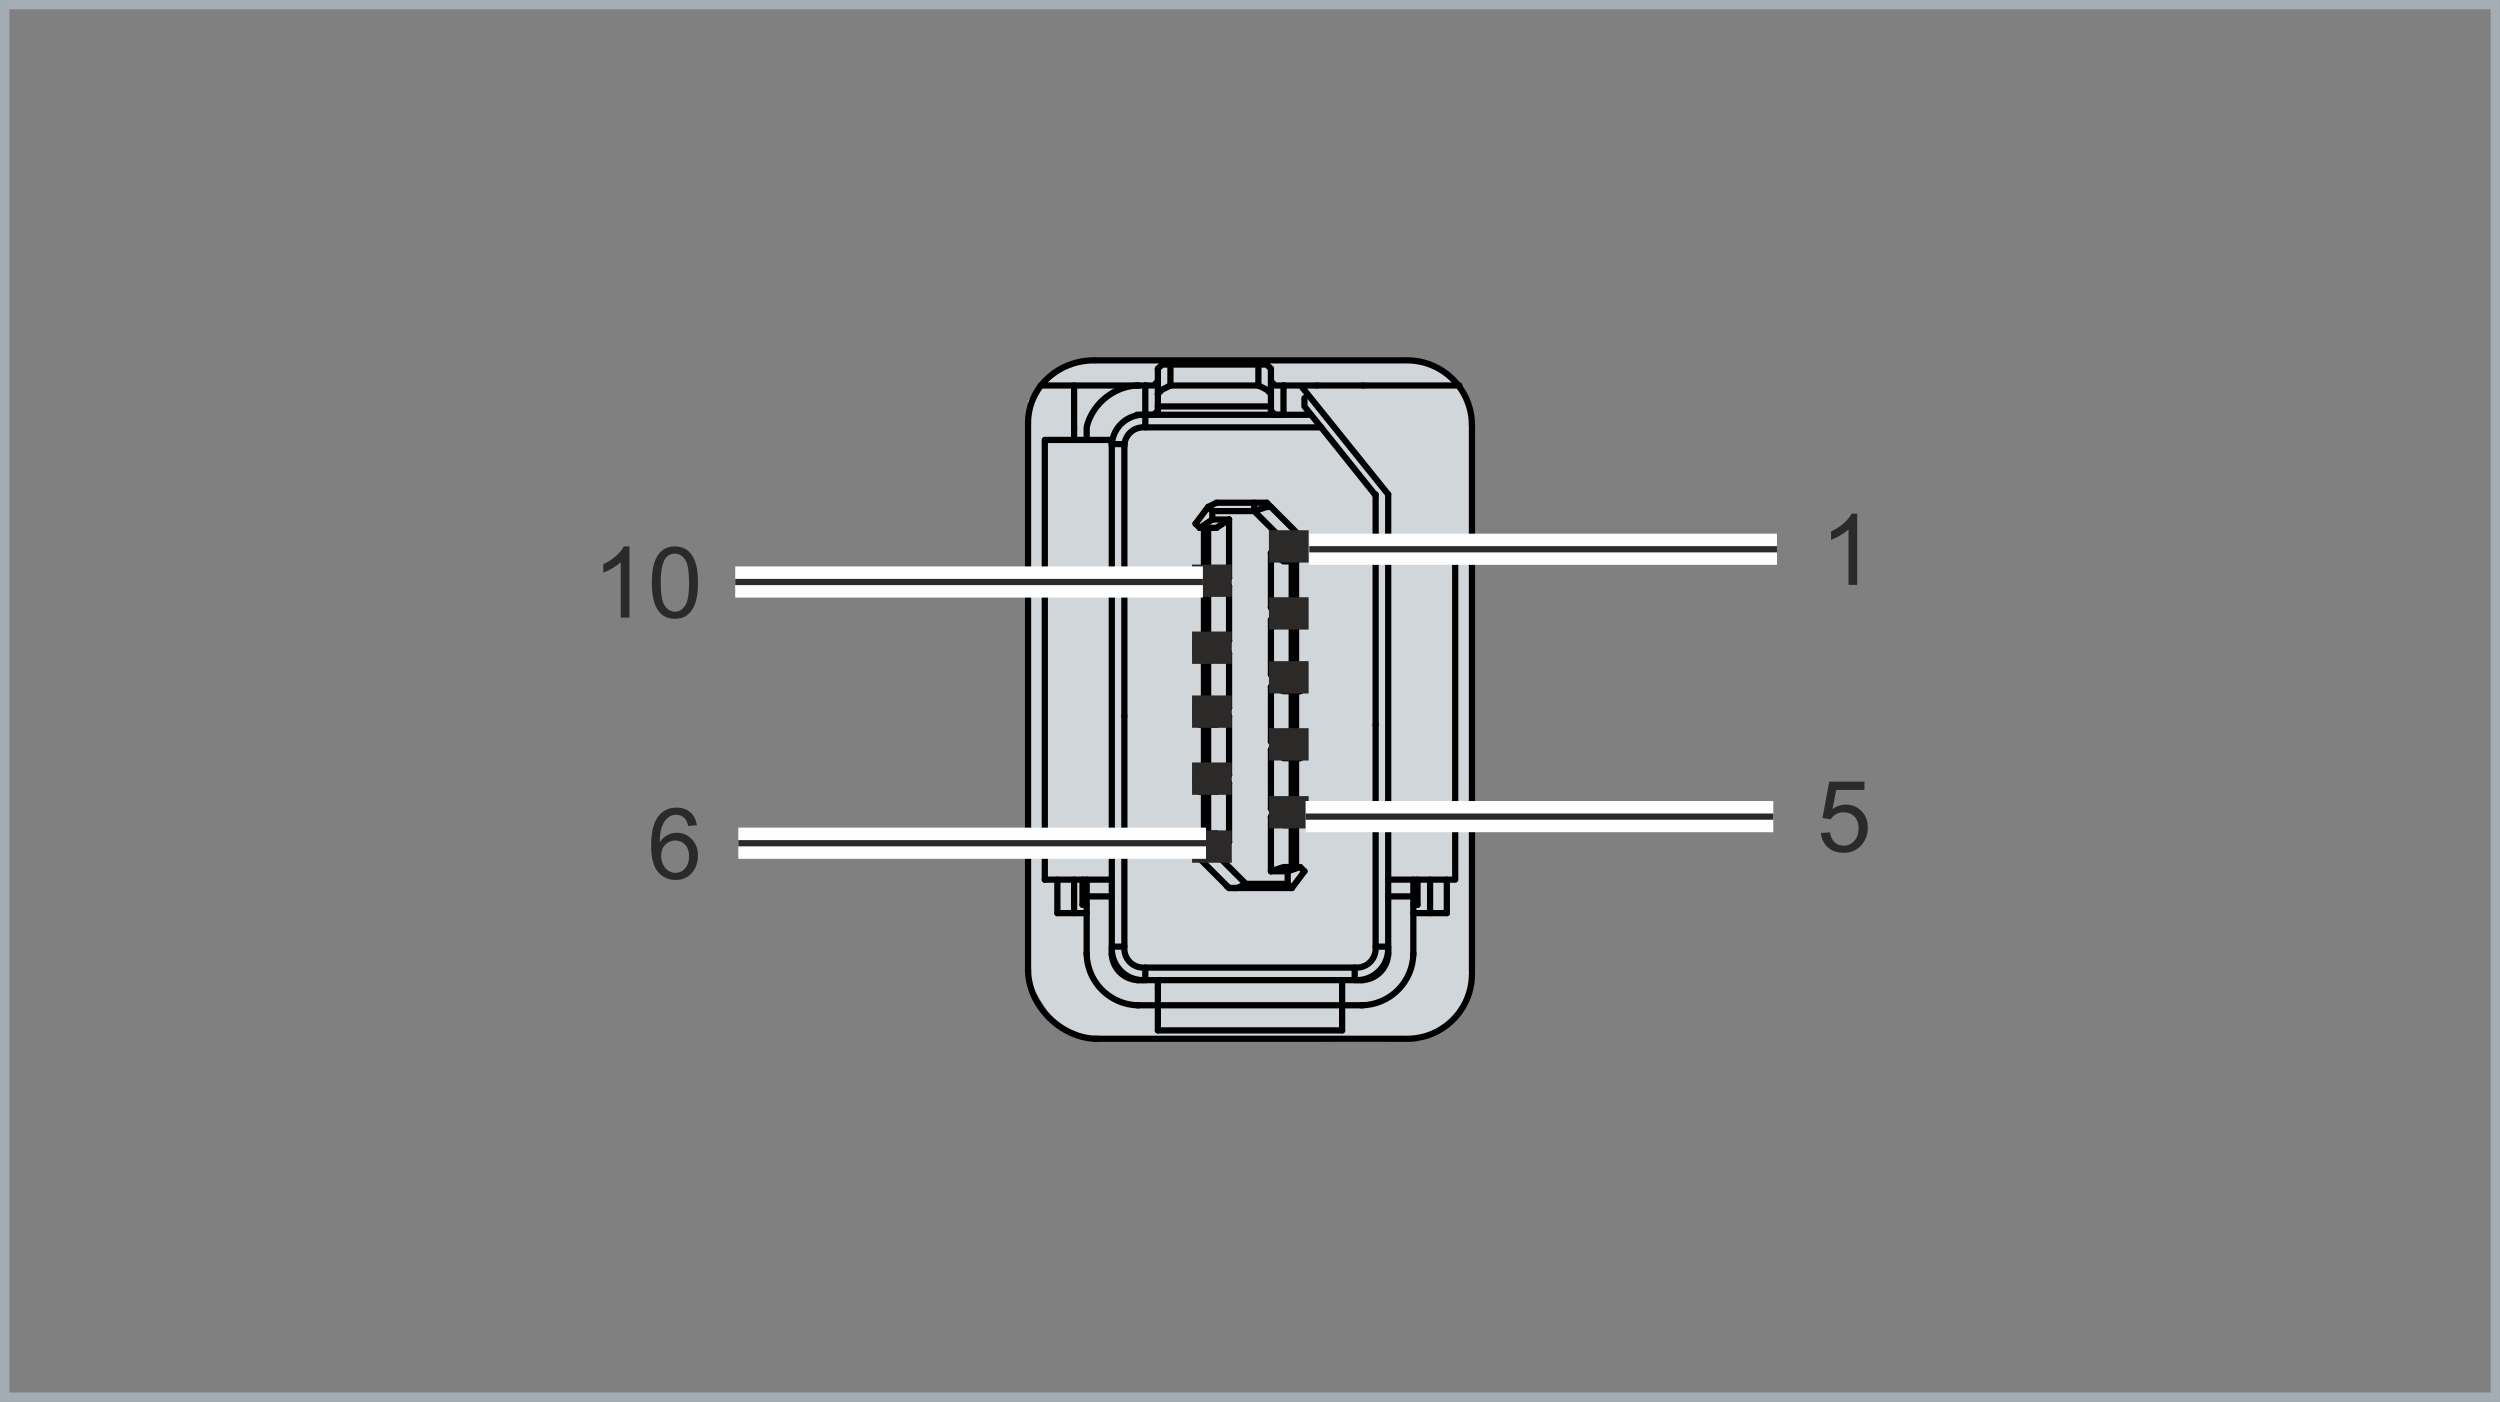 <?xml version="1.0" encoding="UTF-8"?>
<!DOCTYPE svg PUBLIC "-//W3C//DTD SVG 1.1//EN" "http://www.w3.org/Graphics/SVG/1.1/DTD/svg11.dtd">
<!-- Creator: CorelDRAW 2017 -->
<svg xmlns="http://www.w3.org/2000/svg" xml:space="preserve" width="8.018cm" height="4.496cm" version="1.1" style="shape-rendering:geometricPrecision; text-rendering:geometricPrecision; image-rendering:optimizeQuality; fill-rule:evenodd; clip-rule:evenodd"
viewBox="0 0 8017.68 4495.96"
 xmlns:xlink="http://www.w3.org/1999/xlink">
 <rect x="0" y="0" width="8017.68" height="4495.96" fill="#808080" stroke="none"/>
 <defs>
  <style type="text/css">
   <![CDATA[
    .str3 {stroke:#FEFEFE;stroke-width:100;stroke-miterlimit:22.926}
    .str2 {stroke:#A4ADB3;stroke-width:30;stroke-miterlimit:22.926}
    .str4 {stroke:#2B2A29;stroke-width:19.99;stroke-miterlimit:22.926}
    .str1 {stroke:#2B2A29;stroke-width:20;stroke-miterlimit:22.926}
    .str0 {stroke:black;stroke-width:20;stroke-linecap:round;stroke-linejoin:round;stroke-miterlimit:10}
    .fil1 {fill:none;fill-rule:nonzero}
    .fil3 {fill:#2B2A29}
    .fil0 {fill:#D1D6DA}
    .fil4 {fill:#2B2A29;fill-rule:nonzero}
    .fil2 {fill:black;fill-rule:nonzero}
   ]]>
  </style>
 </defs>
 <g id="Ebene_x0020_1">
  <g id="_1691794623392">
   <path class="fil0" d="M3363.95 1221.06l-66.82 63.99 0 824.83 4.26 1040.62 79.39 128.06 120.78 52.19c357.89,-4.79 628.64,15.16 1042.7,7.89 40.49,-0.71 103.18,-56.75 135.85,-91.8l40.57 -109.23 0 -1838.87 -60.97 -82.04 -99.4 -59.35 -1028.74 -1.63 -100.88 13.92 -66.74 51.42z"/>
   <g>
    <line class="fil1 str0" x1="4680.39" y1="1236.31" x2="4371.5" y2= "1236.31" />
    <line class="fil1 str0" x1="3646.22" y1="1236.31" x2="3337.29" y2= "1236.31" />
    <line class="fil1 str0" x1="3646.22" y1="1236.31" x2="3673.07" y2= "1236.31" />
    <line class="fil1 str0" x1="4116.28" y1="1236.31" x2="4223.73" y2= "1236.31" />
    <line class="fil1 str0" x1="3673.07" y1="1330.32" x2="3646.22" y2= "1330.32" />
    <polyline class="fil1 str0" points="3673.07,1330.32 4116.29,1330.32 4183.44,1330.32 "/>
    <line class="fil1 str0" x1="4532.67" y1="2901.74" x2="4546.1" y2= "2901.74" />
    <polyline class="fil1 str0" points="3646.22,3143.5 3713.36,3143.5 4304.32,3143.5 4371.5,3143.5 "/>
    <polyline class="fil1 str0" points="4196.89,1330.32 4196.89,1330.32 4183.44,1330.32 "/>
    <polyline class="fil1 str0" points="3565.62,1410.91 3565.62,2821.16 3565.62,2874.88 3565.62,3062.91 "/>
    <line class="fil1 str0" x1="3471.62" y1="2901.74" x2="3485.03" y2= "2901.74" />
    <line class="fil1 str0" x1="4223.73" y1="1236.31" x2="4371.5" y2= "1236.31" />
    <line class="fil1 str0" x1="4176.72" y1="1243.01" x2="4452.06" y2= "1585.51" />
    <line class="fil1 str0" x1="3753.67" y1="1236.31" x2="4035.72" y2= "1236.31" />
    <polyline class="fil1 str0" points="3713.36,1263.17 3726.79,1249.74 3753.67,1236.31 "/>
    <line class="fil1 str0" x1="3713.36" y1="1303.46" x2="3713.36" y2= "1263.17" />
    <line class="fil1 str0" x1="3713.36" y1="1303.46" x2="4075.99" y2= "1303.46" />
    <line class="fil1 str0" x1="4075.99" y1="1303.46" x2="4075.99" y2= "1263.17" />
    <polyline class="fil1 str0" points="4035.72,1236.31 4062.56,1249.74 4075.99,1263.17 "/>
    <polyline class="fil1 str0" points="4304.32,3143.5 4304.32,3170.36 4304.32,3224.08 4304.32,3304.67 "/>
    <polyline class="fil1 str0" points="3485.03,3062.91 3485.03,2874.88 3485.03,2821.16 "/>
    <line class="fil1 str0" x1="4452.06" y1="2821.16" x2="4452.06" y2= "2874.88" />
    <line class="fil1 str0" x1="4452.06" y1="2874.88" x2="4532.67" y2= "2874.88" />
    <line class="fil1 str0" x1="4532.67" y1="2821.16" x2="4532.67" y2= "2874.88" />
    <g>
     <path class="fil2" d="M3652.95 1226.31c5.52,0 10,4.48 10,10 0,5.52 -4.48,10 -10,10l0 -20zm-157.51 143.02l-19.38 -5 2.07 -7.32 2.38 -7.2 2.69 -7.08 2.99 -6.94 3.27 -6.79 3.54 -6.62 3.81 -6.49 4.07 -6.31 4.33 -6.14 4.56 -5.96 4.78 -5.76 5.01 -5.59 5.23 -5.37 5.42 -5.17 5.63 -4.95 5.8 -4.73 5.99 -4.51 6.16 -4.27 6.31 -4.03 6.47 -3.77 6.62 -3.53 6.75 -3.24 6.86 -2.98 6.99 -2.7 7.11 -2.42 7.21 -2.12 7.3 -1.81 7.39 -1.5 7.44 -1.17 7.51 -0.86 7.59 -0.52 7.61 -0.17 0 20 -6.71 0.15 -6.67 0.46 -6.63 0.76 -6.6 1.05 -6.53 1.32 -6.46 1.61 -6.41 1.88 -6.31 2.14 -6.23 2.42 -6.14 2.66 -6.03 2.9 -5.92 3.15 -5.79 3.37 -5.65 3.61 -5.52 3.83 -5.37 4.03 -5.2 4.25 -5.05 4.45 -4.86 4.63 -4.69 4.81 -4.47 4.99 -4.3 5.18 -4.08 5.32 -3.85 5.48 -3.63 5.63 -3.39 5.77 -3.16 5.9 -2.91 6.03 -2.65 6.16 -2.37 6.24 -2.1 6.38 -1.83 6.46zm0 0c-1.38,5.35 -6.84,8.57 -12.19,7.19 -5.35,-1.38 -8.57,-6.84 -7.19,-12.19l19.38 5z"/>
    </g>
    <polyline class="fil1 str0" points="3485.03,1410.91 3485.03,1397.48 3485.03,1370.61 "/>
    <line class="fil1 str0" x1="4452.06" y1="1585.52" x2="4452.06" y2= "1733.25" />
    <line class="fil1 str0" x1="3350.72" y1="2821.16" x2="3565.62" y2= "2821.16" />
    <polyline class="fil1 str0" points="3350.72,2821.16 3350.72,1410.91 3565.62,1410.91 "/>
    <polygon class="fil1 str0" points="4452.06,1733.25 4452.06,2821.16 4666.98,2821.16 4666.98,1733.25 "/>
    <line class="fil1 str0" x1="3673.07" y1="1330.32" x2="3673.07" y2= "1236.31" />
    <line class="fil1 str0" x1="4075.99" y1="1263.17" x2="4075.99" y2= "1182.58" />
    <line class="fil1 str0" x1="4075.99" y1="1303.46" x2="4075.99" y2= "1316.89" />
    <line class="fil1 str0" x1="3444.74" y1="1236.31" x2="3444.74" y2= "1370.61" />
    <line class="fil1 str0" x1="3713.36" y1="1303.46" x2="3713.36" y2= "1316.89" />
    <line class="fil1 str0" x1="3713.36" y1="1263.17" x2="3713.36" y2= "1182.58" />
    <line class="fil1 str0" x1="3646.22" y1="3224.08" x2="3713.36" y2= "3224.08" />
    <line class="fil1 str0" x1="4371.5" y1="3224.08" x2="4304.32" y2= "3224.08" />
    <path class="fil1 str0" d="M4364.77 3224.08c92.73,0 167.9,-75.17 167.9,-167.89"/>
    <line class="fil1 str0" x1="4532.67" y1="3062.91" x2="4532.67" y2= "2874.88" />
    <line class="fil1 str0" x1="4452.06" y1="2874.88" x2="4452.06" y2= "3062.91" />
    <path class="fil1 str0" d="M4364.77 3143.5c48.22,0 87.29,-39.09 87.29,-87.31"/>
    <line class="fil1 str0" x1="3444.74" y1="1370.61" x2="3444.74" y2= "1410.91" />
    <line class="fil1 str0" x1="3713.36" y1="3304.67" x2="4304.32" y2= "3304.67" />
    <polyline class="fil1 str0" points="4116.29,1330.32 4089.45,1330.32 4075.99,1316.89 "/>
    <line class="fil1 str0" x1="4116.29" y1="1236.31" x2="4116.29" y2= "1330.32" />
    <polyline class="fil1 str0" points="4116.29,1236.31 4089.45,1236.31 4075.99,1222.87 "/>
    <line class="fil1 str0" x1="3391.02" y1="2821.16" x2="3391.02" y2= "2928.6" />
    <line class="fil1 str0" x1="3753.67" y1="1169.15" x2="4035.72" y2= "1169.15" />
    <line class="fil1 str0" x1="3753.67" y1="1236.31" x2="3753.67" y2= "1169.15" />
    <line class="fil1 str0" x1="4035.72" y1="1236.31" x2="4035.72" y2= "1169.15" />
    <polyline class="fil1 str0" points="4304.32,3224.08 3713.36,3224.08 3713.36,3304.67 "/>
    <line class="fil1 str0" x1="3713.36" y1="3224.08" x2="3713.36" y2= "3170.36" />
    <polyline class="fil1 str0" points="4035.72,1169.15 4062.56,1169.15 4075.99,1182.58 "/>
    <line class="fil1 str0" x1="3471.62" y1="2821.16" x2="3471.62" y2= "2901.74" />
    <g>
     <path class="fil2" d="M3555.62 3056.19c0,-5.52 4.48,-10 10,-10 5.52,0 10,4.48 10,10l-20 0zm97.31 77.31l0 20 -4.99 -0.12 -4.96 -0.38 -4.86 -0.62 -4.79 -0.85 -4.72 -1.09 -4.62 -1.32 -4.51 -1.52 -4.43 -1.74 -4.33 -1.96 -4.18 -2.15 -4.08 -2.34 -3.96 -2.53 -3.81 -2.72 -3.66 -2.88 -3.54 -3.05 -3.37 -3.23 -3.22 -3.37 -3.07 -3.53 -2.89 -3.68 -2.7 -3.82 -2.53 -3.95 -2.34 -4.07 -2.15 -4.19 -1.95 -4.31 -1.74 -4.43 -1.54 -4.53 -1.31 -4.62 -1.09 -4.71 -0.85 -4.79 -0.62 -4.86 -0.38 -4.96 -0.12 -4.99 20 0 0.1 3.99 0.3 3.92 0.5 3.88 0.67 3.81 0.87 3.73 1.03 3.66 1.22 3.59 1.38 3.51 1.55 3.41 1.71 3.35 1.86 3.23 2.01 3.15 2.16 3.02 2.29 2.92 2.43 2.81 2.56 2.69 2.69 2.55 2.8 2.43 2.94 2.3 3.03 2.16 3.12 2.01 3.24 1.86 3.34 1.71 3.41 1.54 3.51 1.38 3.59 1.22 3.68 1.04 3.72 0.87 3.81 0.67 3.88 0.5 3.92 0.3 3.99 0.1zm0 0c5.52,0 10,4.48 10,10 0,5.52 -4.48,10 -10,10l0 -20z"/>
    </g>
    <line class="fil1 str0" x1="3485.03" y1="2874.88" x2="3565.62" y2= "2874.88" />
    <g>
     <path class="fil2" d="M3475.03 3056.19c0,-5.52 4.48,-10 10,-10 5.52,0 10,4.48 10,10l-20 0zm177.88 157.89l0 20 -9.15 -0.23 -9.03 -0.69 -8.9 -1.13 -8.76 -1.56 -8.61 -1.99 -8.45 -2.4 -8.27 -2.8 -8.08 -3.19 -7.88 -3.56 -7.67 -3.93 -7.46 -4.28 -7.21 -4.63 -6.97 -4.96 -6.72 -5.28 -6.45 -5.59 -6.17 -5.89 -5.89 -6.17 -5.6 -6.46 -5.27 -6.72 -4.96 -6.97 -4.63 -7.21 -4.28 -7.46 -3.93 -7.67 -3.57 -7.89 -3.18 -8.07 -2.79 -8.27 -2.41 -8.45 -1.98 -8.61 -1.57 -8.76 -1.12 -8.9 -0.69 -9.02 -0.23 -9.15 20 0 0.21 8.13 0.61 8.02 1 7.9 1.39 7.78 1.76 7.63 2.13 7.49 2.49 7.33 2.82 7.17 3.15 6.99 3.49 6.81 3.8 6.6 4.11 6.41 4.4 6.19 4.69 5.96 4.96 5.74 5.23 5.49 5.49 5.23 5.73 4.95 5.96 4.7 6.19 4.4 6.41 4.11 6.6 3.8 6.81 3.49 7 3.16 7.16 2.83 7.33 2.48 7.49 2.12 7.63 1.77 7.78 1.38 7.9 1.01 8.03 0.61 8.13 0.21zm0 0c5.52,0 10,4.48 10,10 0,5.52 -4.48,10 -10,10l0 -20z"/>
    </g>
    <polyline class="fil1 str0" points="3713.36,1316.89 3699.95,1330.32 3673.07,1330.32 "/>
    <polyline class="fil1 str0" points="3713.36,1222.87 3699.95,1236.31 3673.07,1236.31 "/>
    <polyline class="fil1 str0" points="3444.74,2821.16 3444.74,2928.6 3391.02,2928.6 "/>
    <polyline class="fil1 str0" points="3713.36,1182.58 3726.79,1169.15 3753.67,1169.15 "/>
    <line class="fil1 str0" x1="3713.36" y1="3143.5" x2="3713.36" y2= "3170.36" />
    <polyline class="fil1 str0" points="3444.74,2928.6 3458.17,2928.6 3485.03,2928.6 "/>
    <polyline class="fil1 str0" points="4411.77,1588.85 4183.44,1303.46 4183.44,1276.6 "/>
    <polyline class="fil1 str0" points="4640.09,2928.6 4586.39,2928.6 4572.94,2928.6 4532.67,2928.6 "/>
    <line class="fil1 str0" x1="4546.1" y1="2821.16" x2="4546.1" y2= "2901.74" />
    <line class="fil1 str0" x1="4586.39" y1="2821.16" x2="4586.39" y2= "2928.6" />
    <line class="fil1 str0" x1="4640.09" y1="2821.16" x2="4640.09" y2= "2928.6" />
    <line class="fil1 str0" x1="3861.12" y1="2042.16" x2="3901.39" y2= "2042.16" />
    <line class="fil1 str0" x1="3673.07" y1="1370.61" x2="4237.17" y2= "1370.61" />
    <g>
     <path class="fil2" d="M3666.36 1360.61c5.52,0 10,4.48 10,10 0,5.52 -4.48,10 -10,10l0 -20zm-50.45 70.44l-20 -0.02 0.09 -3.62 0.28 -3.56 0.44 -3.51 0.62 -3.49 0.8 -3.42 0.95 -3.34 1.1 -3.27 1.26 -3.19 1.42 -3.14 1.56 -3.03 1.69 -2.94 1.83 -2.86 1.96 -2.76 2.09 -2.66 2.22 -2.56 2.33 -2.44 2.45 -2.34 2.56 -2.21 2.65 -2.08 2.76 -1.97 2.85 -1.83 2.96 -1.7 3.05 -1.56 3.12 -1.41 3.19 -1.26 3.27 -1.1 3.36 -0.96 3.42 -0.78 3.45 -0.62 3.53 -0.45 3.58 -0.27 3.61 -0.09 0 20 -2.61 0.07 -2.56 0.19 -2.51 0.33 -2.51 0.44 -2.42 0.56 -2.38 0.68 -2.35 0.8 -2.29 0.9 -2.24 1.01 -2.17 1.1 -2.1 1.22 -2.05 1.31 -1.98 1.41 -1.91 1.5 -1.84 1.59 -1.75 1.66 -1.67 1.76 -1.58 1.82 -1.49 1.92 -1.42 1.98 -1.31 2.04 -1.21 2.12 -1.12 2.17 -1 2.22 -0.9 2.29 -0.8 2.35 -0.69 2.4 -0.56 2.42 -0.44 2.47 -0.32 2.53 -0.2 2.58 -0.07 2.6zm0 0c0,5.52 -4.49,9.99 -10.01,9.99 -5.52,0 -9.99,-4.49 -9.99,-10.01l20 0.02z"/>
    </g>
    <line class="fil1 str0" x1="3605.91" y1="3036.05" x2="3605.91" y2= "2297.35" />
    <line class="fil1 str0" x1="3605.91" y1="2297.35" x2="3605.91" y2= "1424.34" />
    <g>
     <path class="fil2" d="M3595.91 3042.76c0,-5.52 4.48,-10 10,-10 5.52,0 10,4.48 10,10l-20 0zm70.45 50.45l0 20 -3.61 -0.09 -3.58 -0.27 -3.53 -0.45 -3.45 -0.62 -3.43 -0.78 -3.35 -0.96 -3.26 -1.1 -3.21 -1.26 -3.14 -1.42 -3.04 -1.57 -2.93 -1.69 -2.86 -1.82 -2.77 -1.97 -2.67 -2.1 -2.54 -2.21 -2.44 -2.33 -2.33 -2.44 -2.21 -2.55 -2.11 -2.67 -1.95 -2.76 -1.84 -2.85 -1.69 -2.96 -1.56 -3.04 -1.42 -3.13 -1.26 -3.19 -1.1 -3.27 -0.96 -3.36 -0.78 -3.42 -0.62 -3.45 -0.45 -3.53 -0.27 -3.58 -0.09 -3.61 20 0 0.07 2.61 0.19 2.56 0.33 2.51 0.44 2.51 0.56 2.42 0.68 2.38 0.8 2.35 0.9 2.29 1 2.23 1.12 2.18 1.21 2.1 1.32 2.05 1.41 1.98 1.49 1.91 1.59 1.83 1.67 1.76 1.76 1.67 1.84 1.59 1.89 1.5 1.97 1.39 2.06 1.32 2.13 1.23 2.16 1.11 2.22 1 2.29 0.9 2.36 0.8 2.37 0.68 2.43 0.56 2.51 0.44 2.51 0.33 2.56 0.19 2.61 0.07zm0 0c5.52,0 10,4.48 10,10 0,5.52 -4.48,10 -10,10l0 -20z"/>
    </g>
    <line class="fil1 str0" x1="4344.61" y1="3103.21" x2="3673.07" y2= "3103.21" />
    <path class="fil1 str0" d="M4351.34 3103.21c33.38,0 60.43,-27.06 60.43,-60.43"/>
    <line class="fil1 str0" x1="4411.77" y1="1585.51" x2="4411.77" y2= "2324.21" />
    <line class="fil1 str0" x1="4411.77" y1="2324.21" x2="4411.77" y2= "3036.05" />
    <line class="fil1 str0" x1="3861.12" y1="1827.27" x2="3901.39" y2= "1827.27" />
    <line class="fil1 str0" x1="3901.39" y1="1692.96" x2="3847.67" y2= "1692.96" />
    <line class="fil1 str0" x1="3901.39" y1="2243.63" x2="3861.12" y2= "2243.63" />
    <line class="fil1 str0" x1="3901.39" y1="2458.52" x2="3861.12" y2= "2458.52" />
    <polyline class="fil1 str0" points="3834.24,2673.42 3847.67,2673.42 3901.39,2673.42 "/>
    <line class="fil1 str0" x1="3861.12" y1="2539.11" x2="3901.39" y2= "2539.11" />
    <line class="fil1 str0" x1="3847.67" y1="2740.57" x2="3847.67" y2= "2754" />
    <polyline class="fil1 str0" points="3847.67,2754 3861.12,2740.57 3847.67,2740.57 3847.67,2740.57 "/>
    <polyline class="fil1 str0" points="4062.56,1612.37 4022.27,1612.37 3901.39,1612.37 "/>
    <polyline class="fil1 str0" points="3887.96,2700.28 3887.96,2727.14 3995.43,2834.59 4129.72,2834.59 4129.72,2794.29 "/>
    <line class="fil1 str0" x1="4129.72" y1="2794.29" x2="4075.99" y2= "2794.29" />
    <line class="fil1 str0" x1="4075.99" y1="2794.29" x2="4075.99" y2= "2619.69" />
    <line class="fil1 str0" x1="4075.99" y1="2619.69" x2="4129.72" y2= "2619.69" />
    <line class="fil1 str0" x1="4129.72" y1="2619.69" x2="4129.72" y2= "2592.83" />
    <line class="fil1 str0" x1="4129.72" y1="2592.83" x2="4075.99" y2= "2592.83" />
    <line class="fil1 str0" x1="4075.99" y1="2592.83" x2="4075.99" y2= "2404.8" />
    <line class="fil1 str0" x1="4075.99" y1="2404.8" x2="4129.72" y2= "2404.8" />
    <line class="fil1 str0" x1="4129.72" y1="2404.8" x2="4129.72" y2= "2377.94" />
    <line class="fil1 str0" x1="4075.99" y1="2377.94" x2="4129.72" y2= "2377.94" />
    <line class="fil1 str0" x1="4075.99" y1="2377.94" x2="4075.99" y2= "2203.33" />
    <line class="fil1 str0" x1="4129.72" y1="2203.33" x2="4075.99" y2= "2203.33" />
    <line class="fil1 str0" x1="4129.72" y1="2203.33" x2="4129.72" y2= "2163.04" />
    <line class="fil1 str0" x1="4075.99" y1="2163.04" x2="4129.72" y2= "2163.04" />
    <line class="fil1 str0" x1="4075.99" y1="1988.44" x2="4075.99" y2= "2163.04" />
    <line class="fil1 str0" x1="4129.72" y1="1988.44" x2="4075.99" y2= "1988.44" />
    <line class="fil1 str0" x1="4129.72" y1="1948.15" x2="4129.72" y2= "1988.44" />
    <line class="fil1 str0" x1="4075.99" y1="1948.15" x2="4129.72" y2= "1948.15" />
    <line class="fil1 str0" x1="4075.99" y1="1773.54" x2="4075.99" y2= "1948.15" />
    <line class="fil1 str0" x1="4129.72" y1="1773.54" x2="4075.99" y2= "1773.54" />
    <polyline class="fil1 str0" points="3887.96,1666.1 3887.96,1639.23 4022.27,1639.23 4129.72,1746.68 4129.72,1773.54 "/>
    <line class="fil1 str0" x1="3941.68" y1="1666.1" x2="3887.96" y2= "1666.1" />
    <line class="fil1 str0" x1="3941.68" y1="1666.1" x2="3941.68" y2= "1854.13" />
    <line class="fil1 str0" x1="3887.96" y1="1854.13" x2="3941.68" y2= "1854.13" />
    <line class="fil1 str0" x1="3887.96" y1="1880.99" x2="3887.96" y2= "1854.13" />
    <line class="fil1 str0" x1="3941.68" y1="1880.99" x2="3887.96" y2= "1880.99" />
    <line class="fil1 str0" x1="3941.68" y1="2055.59" x2="3941.68" y2= "1880.99" />
    <line class="fil1 str0" x1="3887.96" y1="2055.59" x2="3941.68" y2= "2055.59" />
    <line class="fil1 str0" x1="3887.96" y1="2055.59" x2="3887.96" y2= "2095.89" />
    <line class="fil1 str0" x1="3887.96" y1="2095.89" x2="3941.68" y2= "2095.89" />
    <line class="fil1 str0" x1="3941.68" y1="2270.49" x2="3941.68" y2= "2095.89" />
    <line class="fil1 str0" x1="3941.68" y1="2270.49" x2="3887.96" y2= "2270.49" />
    <line class="fil1 str0" x1="3887.96" y1="2270.49" x2="3887.96" y2= "2297.35" />
    <line class="fil1 str0" x1="3887.96" y1="2297.35" x2="3941.68" y2= "2297.35" />
    <line class="fil1 str0" x1="3941.68" y1="2297.35" x2="3941.68" y2= "2485.38" />
    <line class="fil1 str0" x1="3941.68" y1="2485.38" x2="3887.96" y2= "2485.38" />
    <line class="fil1 str0" x1="3887.96" y1="2485.38" x2="3887.96" y2= "2512.24" />
    <line class="fil1 str0" x1="3887.96" y1="2512.24" x2="3941.68" y2= "2512.24" />
    <line class="fil1 str0" x1="3941.68" y1="2512.24" x2="3941.68" y2= "2700.28" />
    <line class="fil1 str0" x1="3941.68" y1="2700.28" x2="3887.96" y2= "2700.28" />
    <polyline class="fil1 str0" points="3901.39,1612.37 3874.55,1625.8 3834.24,1679.53 "/>
    <polyline class="fil1 str0" points="3955.12,2848.02 3995.43,2848.02 4116.29,2848.02 "/>
    <g>
     <path class="fil2" d="M3666.36 1320.32c5.52,0 10,4.48 10,10 0,5.52 -4.48,10 -10,10l0 -20zm-90.74 110.72l-20 0 0.14 -5.68 0.43 -5.64 0.71 -5.53 0.97 -5.45 1.24 -5.37 1.5 -5.25 1.74 -5.15 1.99 -5.03 2.21 -4.9 2.45 -4.79 2.67 -4.63 2.87 -4.48 3.09 -4.35 3.29 -4.18 3.48 -4.02 3.67 -3.84 3.83 -3.66 4.02 -3.48 4.18 -3.29 4.34 -3.09 4.5 -2.88 4.63 -2.66 4.78 -2.45 4.91 -2.22 5.03 -1.98 5.15 -1.74 5.26 -1.5 5.36 -1.23 5.45 -0.98 5.54 -0.7 5.63 -0.43 5.68 -0.14 0 20 -4.68 0.12 -4.61 0.35 -4.54 0.58 -4.47 0.8 -4.38 1.01 -4.3 1.22 -4.21 1.42 -4.13 1.64 -4.01 1.8 -3.9 2.01 -3.81 2.18 -3.68 2.36 -3.56 2.53 -3.42 2.69 -3.3 2.86 -3.15 3 -3.01 3.16 -2.86 3.3 -2.69 3.42 -2.51 3.55 -2.37 3.7 -2.19 3.79 -2.01 3.91 -1.81 4.02 -1.63 4.11 -1.42 4.21 -1.22 4.31 -1.02 4.37 -0.79 4.47 -0.59 4.55 -0.35 4.6 -0.12 4.68zm0 0c0,5.52 -4.48,10 -10,10 -5.52,0 -10,-4.48 -10,-10l20 0z"/>
    </g>
    <line class="fil1 str0" x1="3834.24" y1="1880.99" x2="3834.24" y2= "1854.13" />
    <line class="fil1 str0" x1="3834.24" y1="2673.42" x2="3834.24" y2= "2740.57" />
    <line class="fil1 str0" x1="3861.12" y1="2324.21" x2="3901.39" y2= "2324.21" />
    <line class="fil1 str0" x1="3834.24" y1="2485.38" x2="3834.24" y2= "2512.24" />
    <line class="fil1 str0" x1="3834.24" y1="2270.49" x2="3834.24" y2= "2297.35" />
    <line class="fil1 str0" x1="3901.39" y1="1894.42" x2="3861.12" y2= "1894.42" />
    <line class="fil1 str0" x1="3901.39" y1="2109.32" x2="3941.68" y2= "2095.89" />
    <line class="fil1 str0" x1="3901.39" y1="2243.63" x2="3941.68" y2= "2270.49" />
    <line class="fil1 str0" x1="3901.39" y1="1827.27" x2="3941.68" y2= "1854.13" />
    <line class="fil1 str0" x1="3901.39" y1="1692.96" x2="3941.68" y2= "1666.1" />
    <line class="fil1 str0" x1="3901.39" y1="2042.16" x2="3941.68" y2= "2055.59" />
    <line class="fil1 str0" x1="3901.39" y1="1894.42" x2="3941.68" y2= "1880.99" />
    <line class="fil1 str0" x1="3605.91" y1="3036.05" x2="3565.62" y2= "3036.05" />
    <g>
     <path class="fil2" d="M3555.62 3042.76c0,-5.52 4.48,-10 10,-10 5.52,0 10,4.48 10,10l-20 0zm110.74 90.74l0 20 -5.69 -0.14 -5.62 -0.43 -5.54 -0.7 -5.46 -0.98 -5.36 -1.23 -5.26 -1.5 -5.15 -1.74 -5.04 -1.99 -4.9 -2.22 -4.78 -2.44 -4.64 -2.67 -4.49 -2.88 -4.34 -3.09 -4.19 -3.29 -4.01 -3.48 -3.84 -3.66 -3.67 -3.85 -3.47 -4.01 -3.29 -4.18 -3.09 -4.34 -2.88 -4.5 -2.66 -4.63 -2.45 -4.77 -2.23 -4.92 -1.98 -5.04 -1.73 -5.14 -1.5 -5.26 -1.23 -5.36 -0.98 -5.45 -0.7 -5.54 -0.43 -5.63 -0.14 -5.68 20 0 0.12 4.68 0.35 4.61 0.58 4.54 0.8 4.47 1.01 4.38 1.22 4.3 1.43 4.22 1.62 4.12 1.81 4 2.01 3.91 2.18 3.81 2.36 3.68 2.53 3.56 2.69 3.42 2.87 3.31 2.99 3.15 3.16 3 3.29 2.86 3.43 2.69 3.56 2.53 3.69 2.36 3.8 2.19 3.9 2 4.02 1.82 4.12 1.63 4.21 1.42 4.3 1.22 4.38 1.01 4.48 0.8 4.54 0.58 4.6 0.35 4.69 0.12zm0 0c5.52,0 10,4.48 10,10 0,5.52 -4.48,10 -10,10l0 -20z"/>
    </g>
    <line class="fil1 str0" x1="3673.07" y1="3143.5" x2="3673.07" y2= "3103.21" />
    <line class="fil1 str0" x1="3605.91" y1="1424.34" x2="3565.62" y2= "1424.34" />
    <line class="fil1 str0" x1="3673.07" y1="1330.32" x2="3673.07" y2= "1370.61" />
    <line class="fil1 str0" x1="4344.61" y1="3103.21" x2="4344.61" y2= "3143.5" />
    <line class="fil1 str0" x1="3901.39" y1="2324.21" x2="3941.68" y2= "2297.35" />
    <line class="fil1 str0" x1="3901.39" y1="2458.52" x2="3941.68" y2= "2485.38" />
    <line class="fil1 str0" x1="3901.39" y1="2539.11" x2="3941.68" y2= "2512.24" />
    <line class="fil1 str0" x1="3901.39" y1="2673.42" x2="3941.68" y2= "2700.28" />
    <line class="fil1 str0" x1="3834.24" y1="2055.59" x2="3834.24" y2= "2095.89" />
    <line class="fil1 str0" x1="3861.12" y1="2109.32" x2="3901.39" y2= "2109.32" />
    <line class="fil1 str0" x1="3847.67" y1="1692.96" x2="3887.96" y2= "1666.1" />
    <polyline class="fil1 str0" points="3887.96,1854.13 3847.67,1827.27 3861.12,1827.27 "/>
    <polyline class="fil1 str0" points="3861.12,1894.42 3847.67,1894.42 3887.96,1880.99 "/>
    <polyline class="fil1 str0" points="3887.96,2055.59 3847.67,2042.16 3861.12,2042.16 "/>
    <polyline class="fil1 str0" points="3861.12,2109.32 3847.67,2109.32 3887.96,2095.89 "/>
    <polyline class="fil1 str0" points="3887.96,2270.49 3847.67,2257.06 3861.12,2243.63 "/>
    <polyline class="fil1 str0" points="3861.12,2324.21 3847.67,2324.21 3887.96,2297.35 "/>
    <polyline class="fil1 str0" points="3887.96,2485.38 3847.67,2458.52 3861.12,2458.52 "/>
    <polyline class="fil1 str0" points="3861.12,2539.11 3847.67,2539.11 3887.96,2512.24 "/>
    <line class="fil1 str0" x1="3847.67" y1="2673.42" x2="3887.96" y2= "2700.28" />
    <line class="fil1 str0" x1="3834.24" y1="1679.53" x2="3847.67" y2= "1692.96" />
    <line class="fil1 str0" x1="3847.67" y1="1827.27" x2="3834.24" y2= "1854.13" />
    <line class="fil1 str0" x1="3834.24" y1="1880.99" x2="3847.67" y2= "1894.42" />
    <line class="fil1 str0" x1="3847.67" y1="2042.16" x2="3834.24" y2= "2055.59" />
    <line class="fil1 str0" x1="3834.24" y1="2095.89" x2="3847.67" y2= "2109.32" />
    <line class="fil1 str0" x1="3847.67" y1="2257.06" x2="3834.24" y2= "2270.49" />
    <line class="fil1 str0" x1="3834.24" y1="2297.35" x2="3847.67" y2= "2324.21" />
    <line class="fil1 str0" x1="3847.67" y1="2458.52" x2="3834.24" y2= "2485.38" />
    <line class="fil1 str0" x1="3834.24" y1="2512.24" x2="3847.67" y2= "2539.11" />
    <line class="fil1 str0" x1="3847.67" y1="2754" x2="3941.68" y2= "2848.02" />
    <line class="fil1 str0" x1="3874.55" y1="1625.8" x2="3887.96" y2= "1639.23" />
    <line class="fil1 str0" x1="4022.27" y1="1612.37" x2="4022.27" y2= "1639.23" />
    <g>
     <path class="fil2" d="M3927.09 2849.2c-3.91,-3.89 -3.91,-10.23 -0.02,-14.14 3.89,-3.91 10.23,-3.91 14.14,-0.02l-14.12 14.16zm21.32 -11.18l0 20 -0.7 -0.01 -0.8 -0.02 -0.81 -0.06 -0.59 -0.05 -0.79 -0.08 -0.8 -0.11 -0.71 -0.12 -0.67 -0.12 -0.8 -0.17 -0.69 -0.17 -0.67 -0.17 -0.78 -0.23 -0.65 -0.21 -0.69 -0.23 -0.67 -0.25 -0.76 -0.3 -0.69 -0.3 -0.61 -0.28 -0.65 -0.32 -0.68 -0.35 -0.66 -0.37 -0.55 -0.32 -0.62 -0.36 -0.72 -0.47 -0.59 -0.41 -0.59 -0.42 -0.61 -0.47 -0.57 -0.45 -0.59 -0.5 -0.53 -0.47 -0.53 -0.49 -0.55 -0.54 14.12 -14.16 0.17 0.16 0.21 0.19 0.21 0.19 0.17 0.14 0.21 0.17 0.17 0.13 0.23 0.16 0.21 0.15 0.12 0.07 0.22 0.14 0.31 0.18 0.2 0.11 0.18 0.09 0.25 0.12 0.27 0.12 0.21 0.1 0.16 0.06 0.25 0.09 0.25 0.09 0.29 0.09 0.16 0.05 0.29 0.07 0.25 0.07 0.18 0.03 0.29 0.06 0.27 0.04 0.18 0.03 0.21 0.02 0.39 0.03 0.19 0.02 0.2 0 0.3 0.01zm0 0c5.52,0 10,4.48 10,10 0,5.52 -4.48,10 -10,10l0 -20z"/>
    </g>
    <line class="fil1 str0" x1="3834.24" y1="2740.57" x2="3847.67" y2= "2740.57" />
    <line class="fil1 str0" x1="3995.43" y1="2834.59" x2="3995.43" y2= "2848.02" />
    <polyline class="fil1 str0" points="4116.29,2848.02 4143.17,2848.02 4129.72,2834.59 "/>
    <line class="fil1 str0" x1="3861.12" y1="2740.57" x2="3887.96" y2= "2727.14" />
    <polyline class="fil1 str0" points="3995.43,2834.59 3968.55,2848.02 3941.68,2848.02 "/>
    <polyline class="fil1 str0" points="3834.24,2740.57 3861.12,2727.14 3887.96,2727.14 "/>
    <line class="fil1 str0" x1="3861.12" y1="2727.14" x2="3847.67" y2= "2740.57" />
    <line class="fil1 str0" x1="3874.55" y1="2539.11" x2="3874.55" y2= "2673.42" />
    <line class="fil1 str0" x1="3861.12" y1="2539.11" x2="3861.12" y2= "2673.42" />
    <line class="fil1 str0" x1="3861.12" y1="2324.21" x2="3861.12" y2= "2458.52" />
    <line class="fil1 str0" x1="3874.55" y1="2324.21" x2="3874.55" y2= "2458.52" />
    <line class="fil1 str0" x1="3861.12" y1="2109.32" x2="3861.12" y2= "2243.63" />
    <line class="fil1 str0" x1="3874.55" y1="2243.63" x2="3874.55" y2= "2109.32" />
    <line class="fil1 str0" x1="3874.55" y1="1692.96" x2="3874.55" y2= "1827.27" />
    <line class="fil1 str0" x1="3861.12" y1="1692.96" x2="3861.12" y2= "1827.27" />
    <line class="fil1 str0" x1="3861.12" y1="1894.42" x2="3861.12" y2= "2042.16" />
    <line class="fil1 str0" x1="3874.55" y1="2042.16" x2="3874.55" y2= "1894.42" />
    <line class="fil1 str0" x1="4170.01" y1="1733.25" x2="4183.44" y2= "1733.25" />
    <line class="fil1 str0" x1="4183.44" y1="1719.82" x2="4183.44" y2= "1733.25" />
    <polyline class="fil1 str0" points="4170.01,1733.25 4170.01,1719.82 4183.44,1719.82 "/>
    <line class="fil1 str0" x1="4170.01" y1="1719.82" x2="4183.44" y2= "1719.82" />
    <polygon class="fil1 str0" points="4170.01,1719.82 4156.58,1719.82 "/>
    <polyline class="fil1 str0" points="4022.27,1639.23 4062.56,1625.8 4075.99,1625.8 "/>
    <line class="fil1 str0" x1="4129.72" y1="1746.68" x2="4170.01" y2= "1733.25" />
    <polyline class="fil1 str0" points="4129.72,1773.54 4170.01,1786.97 4183.44,1773.54 4183.44,1733.25 "/>
    <line class="fil1 str0" x1="4129.72" y1="1746.68" x2="4156.58" y2= "1719.82" />
    <line class="fil1 str0" x1="4062.56" y1="1612.37" x2="4170.01" y2= "1719.82" />
    <polyline class="fil1 str0" points="4183.44,2404.8 4170.01,2431.66 4156.58,2431.66 "/>
    <polyline class="fil1 str0" points="4156.58,2351.07 4170.01,2364.5 4183.44,2377.94 "/>
    <polyline class="fil1 str0" points="4183.44,2203.33 4170.01,2216.76 4156.58,2216.76 "/>
    <polyline class="fil1 str0" points="4156.58,2149.61 4170.01,2149.61 4183.44,2163.04 "/>
    <polyline class="fil1 str0" points="4183.44,1988.44 4170.01,2001.87 4156.58,2001.87 "/>
    <polyline class="fil1 str0" points="4156.58,1934.71 4170.01,1934.71 4183.44,1948.15 "/>
    <line class="fil1 str0" x1="4156.58" y1="1800.4" x2="4170.01" y2= "1786.97" />
    <polyline class="fil1 str0" points="4156.58,2565.97 4170.01,2565.97 4183.44,2592.83 "/>
    <polyline class="fil1 str0" points="4183.44,2619.69 4170.01,2633.12 4156.58,2646.55 "/>
    <line class="fil1 str0" x1="4183.44" y1="2794.29" x2="4143.17" y2= "2848.02" />
    <line class="fil1 str0" x1="4183.44" y1="1948.15" x2="4183.44" y2= "1988.44" />
    <line class="fil1 str0" x1="4129.72" y1="1948.15" x2="4170.01" y2= "1934.71" />
    <line class="fil1 str0" x1="4129.72" y1="1988.44" x2="4170.01" y2= "2001.87" />
    <line class="fil1 str0" x1="4129.72" y1="2203.33" x2="4170.01" y2= "2216.76" />
    <line class="fil1 str0" x1="4183.44" y1="2203.33" x2="4183.44" y2= "2163.04" />
    <line class="fil1 str0" x1="4129.72" y1="2163.04" x2="4170.01" y2= "2149.61" />
    <line class="fil1 str0" x1="4129.72" y1="2404.8" x2="4170.01" y2= "2431.66" />
    <line class="fil1 str0" x1="4183.44" y1="2404.8" x2="4183.44" y2= "2377.94" />
    <line class="fil1 str0" x1="4129.72" y1="2377.94" x2="4170.01" y2= "2364.5" />
    <line class="fil1 str0" x1="4129.72" y1="2619.69" x2="4170.01" y2= "2633.12" />
    <line class="fil1 str0" x1="4183.44" y1="2619.69" x2="4183.44" y2= "2592.83" />
    <line class="fil1 str0" x1="4129.72" y1="2592.83" x2="4170.01" y2= "2565.97" />
    <polyline class="fil1 str0" points="4129.72,2794.29 4170.01,2780.86 4183.44,2794.29 "/>
    <polyline class="fil1 str0" points="4170.01,2780.86 4116.29,2780.86 4075.99,2794.29 "/>
    <polyline class="fil1 str0" points="4075.99,2619.69 4116.29,2646.55 4156.58,2646.55 "/>
    <polyline class="fil1 str0" points="4156.58,2565.97 4116.29,2565.97 4075.99,2592.83 "/>
    <polyline class="fil1 str0" points="4075.99,2404.8 4116.29,2431.66 4156.58,2431.66 "/>
    <polyline class="fil1 str0" points="4075.99,2377.94 4116.29,2351.07 4156.58,2351.07 "/>
    <polyline class="fil1 str0" points="4156.58,2216.76 4116.29,2216.76 4075.99,2203.33 "/>
    <polyline class="fil1 str0" points="4075.99,2163.04 4116.29,2149.61 4156.58,2149.61 "/>
    <polyline class="fil1 str0" points="4156.58,1800.4 4116.29,1800.4 4075.99,1773.54 "/>
    <polyline class="fil1 str0" points="4156.58,2001.87 4116.29,2001.87 4075.99,1988.44 "/>
    <polyline class="fil1 str0" points="4075.99,1948.15 4116.29,1934.71 4156.58,1934.71 "/>
    <line class="fil1 str0" x1="4143.17" y1="2351.07" x2="4143.17" y2= "2216.76" />
    <g>
     <path class="fil2" d="M4351.32 3153.5c-5.52,0 -10,-4.48 -10,-10 0,-5.52 4.48,-10 10,-10l0 20zm90.74 -110.72l20 0 -0.14 5.68 -0.43 5.63 -0.7 5.54 -0.98 5.45 -1.23 5.36 -1.5 5.26 -1.73 5.14 -1.98 5.04 -2.23 4.92 -2.45 4.77 -2.66 4.63 -2.88 4.5 -3.09 4.33 -3.29 4.19 -3.48 4.01 -3.65 3.84 -3.85 3.67 -4.02 3.48 -4.18 3.28 -4.34 3.09 -4.5 2.88 -4.63 2.66 -4.77 2.45 -4.92 2.23 -5.04 1.98 -5.14 1.73 -5.26 1.5 -5.36 1.23 -5.46 0.98 -5.54 0.7 -5.62 0.43 -5.69 0.14 0 -20 4.69 -0.12 4.6 -0.35 4.54 -0.58 4.48 -0.8 4.38 -1.01 4.3 -1.22 4.22 -1.43 4.12 -1.62 4 -1.81 3.91 -2.01 3.81 -2.18 3.68 -2.36 3.56 -2.53 3.44 -2.7 3.28 -2.84 3.15 -3.01 3.01 -3.16 2.86 -3.29 2.69 -3.43 2.53 -3.55 2.36 -3.68 2.18 -3.81 2.01 -3.91 1.81 -4 1.62 -4.12 1.43 -4.22 1.22 -4.3 1.01 -4.38 0.8 -4.47 0.58 -4.54 0.35 -4.61 0.12 -4.68zm0 0c0,-5.52 4.48,-10 10,-10 5.52,0 10,4.48 10,10l-20 0z"/>
    </g>
    <line class="fil1 str0" x1="4452.06" y1="3036.05" x2="4411.77" y2= "3036.05" />
    <line class="fil1 str0" x1="4143.17" y1="2565.97" x2="4143.17" y2= "2431.66" />
    <line class="fil1 str0" x1="4143.17" y1="2780.86" x2="4143.17" y2= "2646.55" />
    <line class="fil1 str0" x1="4143.17" y1="1800.4" x2="4143.17" y2= "1934.71" />
    <line class="fil1 str0" x1="4143.17" y1="2001.87" x2="4143.17" y2= "2149.61" />
    <line class="fil1 str0" x1="4143.17" y1="2216.76" x2="4143.17" y2= "2351.07" />
    <line class="fil1 str0" x1="4156.58" y1="2351.07" x2="4156.58" y2= "2216.76" />
    <line class="fil1 str0" x1="4143.17" y1="2001.87" x2="4143.17" y2= "2149.61" />
    <line class="fil1 str0" x1="4156.58" y1="2149.61" x2="4156.58" y2= "2001.87" />
    <line class="fil1 str0" x1="4143.17" y1="1800.4" x2="4143.17" y2= "1934.71" />
    <line class="fil1 str0" x1="4156.58" y1="1934.71" x2="4156.58" y2= "1800.4" />
    <line class="fil1 str0" x1="4143.17" y1="2431.66" x2="4143.17" y2= "2565.97" />
    <line class="fil1 str0" x1="4156.58" y1="2565.97" x2="4156.58" y2= "2431.66" />
    <line class="fil1 str0" x1="4156.58" y1="2646.55" x2="4156.58" y2= "2780.86" />
    <line class="fil1 str0" x1="4143.17" y1="2646.55" x2="4143.17" y2= "2780.86" />
    <g>
     <path class="fil2" d="M4730.68 1363.89c0,5.52 -4.48,10 -10,10 -5.52,0 -10,-4.48 -10,-10l20 0zm-218.17 -198.17l0 -20 11.21 0.28 11.09 0.84 10.91 1.39 10.75 1.92 10.56 2.43 10.36 2.95 10.14 3.43 9.91 3.91 9.67 4.37 9.41 4.82 9.13 5.25 8.85 5.67 8.56 6.09 8.24 6.47 7.91 6.86 7.57 7.22 7.23 7.57 6.86 7.92 6.47 8.24 6.08 8.55 5.68 8.86 5.25 9.14 4.81 9.4 4.37 9.66 3.92 9.92 3.42 10.14 2.95 10.36 2.43 10.56 1.92 10.74 1.39 10.92 0.84 11.08 0.28 11.21 -20 0 -0.26 -10.21 -0.76 -10.06 -1.27 -9.92 -1.74 -9.76 -2.21 -9.58 -2.67 -9.4 -3.12 -9.2 -3.54 -9 -3.97 -8.78 -4.37 -8.54 -4.77 -8.3 -5.16 -8.04 -5.52 -7.77 -5.89 -7.48 -6.22 -7.2 -6.57 -6.87 -6.89 -6.58 -7.19 -6.22 -7.48 -5.89 -7.78 -5.53 -8.03 -5.15 -8.31 -4.77 -8.53 -4.38 -8.79 -3.97 -8.99 -3.55 -9.2 -3.11 -9.4 -2.67 -9.58 -2.21 -9.77 -1.74 -9.91 -1.27 -10.07 -0.76 -10.21 -0.26zm0 0c-5.52,0 -10,-4.48 -10,-10 0,-5.52 4.48,-10 10,-10l0 20z"/>
    </g>
    <line class="fil1 str0" x1="4720.68" y1="1357.18" x2="4720.68" y2= "3116.64" />
    <g>
     <path class="fil2" d="M4512.49 3341.53c-5.52,0 -10,-4.48 -10,-10 0,-5.52 4.48,-10 10,-10l0 20zm198.19 -218.15l20 0 -0.28 11.21 -0.84 11.08 -1.39 10.92 -1.92 10.74 -2.43 10.56 -2.95 10.36 -3.42 10.14 -3.92 9.92 -4.37 9.66 -4.82 9.41 -5.25 9.14 -5.68 8.84 -6.08 8.56 -6.47 8.24 -6.86 7.91 -7.23 7.57 -7.57 7.23 -7.91 6.86 -8.25 6.47 -8.55 6.08 -8.85 5.67 -9.13 5.26 -9.42 4.81 -9.66 4.37 -9.92 3.92 -10.14 3.42 -10.36 2.94 -10.55 2.44 -10.75 1.92 -10.93 1.38 -11.08 0.84 -11.21 0.28 0 -20 10.21 -0.26 10.08 -0.76 9.91 -1.26 9.75 -1.74 9.59 -2.22 9.4 -2.66 9.2 -3.12 9 -3.54 8.78 -3.97 8.54 -4.37 8.29 -4.78 8.05 -5.15 7.77 -5.52 7.49 -5.89 7.19 -6.22 6.89 -6.57 6.57 -6.89 6.22 -7.19 5.89 -7.48 5.52 -7.78 5.16 -8.04 4.77 -8.3 4.38 -8.53 3.97 -8.78 3.54 -9 3.12 -9.2 2.67 -9.4 2.21 -9.58 1.74 -9.76 1.27 -9.92 0.76 -10.06 0.26 -10.21zm0 0c0,-5.52 4.48,-10 10,-10 5.52,0 10,4.48 10,10l-20 0z"/>
    </g>
    <line class="fil1 str0" x1="4505.78" y1="3331.53" x2="3511.89" y2= "3331.53" />
    <g>
     <path class="fil2" d="M3287 3109.89c0,-5.52 4.48,-10 10,-10 5.52,0 10,4.48 10,10l-20 0zm231.6 211.64l0 20 -11.32 -0.32 -11.25 -0.97 -11.14 -1.59 -11.02 -2.17 -10.89 -2.76 -10.73 -3.32 -10.54 -3.85 -10.36 -4.37 -10.14 -4.88 -9.91 -5.34 -9.67 -5.8 -9.4 -6.25 -9.12 -6.67 -8.83 -7.07 -8.51 -7.45 -8.18 -7.84 -7.82 -8.18 -7.45 -8.5 -7.07 -8.83 -6.67 -9.12 -6.24 -9.4 -5.8 -9.67 -5.35 -9.91 -4.86 -10.14 -4.37 -10.36 -3.85 -10.55 -3.31 -10.72 -2.76 -10.88 -2.17 -11.03 -1.59 -11.14 -0.96 -11.24 -0.32 -11.32 20 0 0.3 10.18 0.86 10.12 1.43 10.06 1.97 9.97 2.5 9.86 3.01 9.76 3.51 9.61 3.99 9.46 4.46 9.28 4.89 9.09 5.34 8.89 5.74 8.64 6.13 8.4 6.53 8.13 6.87 7.86 7.22 7.54 7.54 7.22 7.85 6.87 8.13 6.53 8.4 6.13 8.66 5.75 8.87 5.34 9.09 4.9 9.28 4.46 9.46 3.99 9.62 3.51 9.75 3.02 9.87 2.5 9.96 1.97 10.06 1.43 10.13 0.87 10.18 0.3zm0 0c5.52,0 10,4.48 10,10 0,5.52 -4.48,10 -10,10l0 -20z"/>
    </g>
    <line class="fil1 str0" x1="3297" y1="3116.64" x2="3297" y2= "1357.18" />
    <g>
     <path class="fil2" d="M3508.64 1145.72c5.52,0 10,4.48 10,10 0,5.52 -4.48,10 -10,10l0 -20zm-201.64 211.46l-20 0 0.29 -11.21 0.87 -11.05 1.44 -10.86 2 -10.65 2.52 -10.43 3.05 -10.2 3.56 -9.97 4.04 -9.69 4.52 -9.45 4.97 -9.15 5.42 -8.89 5.85 -8.56 6.26 -8.27 6.64 -7.92 7.05 -7.61 7.39 -7.25 7.75 -6.9 8.09 -6.53 8.4 -6.16 8.72 -5.76 8.99 -5.37 9.28 -4.95 9.53 -4.53 9.77 -4.11 10.01 -3.66 10.23 -3.21 10.42 -2.74 10.61 -2.27 10.78 -1.79 10.93 -1.28 11.07 -0.78 11.19 -0.26 0 20 -10.25 0.24 -10.13 0.72 -10.01 1.18 -9.86 1.63 -9.69 2.07 -9.52 2.5 -9.33 2.93 -9.13 3.34 -8.91 3.75 -8.71 4.13 -8.44 4.51 -8.19 4.89 -7.92 5.24 -7.64 5.6 -7.35 5.93 -7.03 6.26 -6.71 6.57 -6.37 6.89 -6.02 7.18 -5.66 7.47 -5.29 7.74 -4.88 8.01 -4.49 8.27 -4.08 8.51 -3.64 8.75 -3.2 8.97 -2.75 9.2 -2.28 9.41 -1.8 9.61 -1.3 9.8 -0.79 9.99 -0.27 10.17zm0 0c0,5.52 -4.48,10 -10,10 -5.52,0 -10,-4.48 -10,-10l20 0z"/>
    </g>
    <line class="fil1 str0" x1="3511.89" y1="1155.72" x2="4505.78" y2= "1155.72" />
    <rect class="fil3 str1" x="3832.96" y="2240.42" width="107.42" height="83.78"/>
    <rect class="fil3 str1" x="3832.96" y="2455.34" width="107.42" height="83.78"/>
    <rect class="fil3 str1" x="3832.96" y="2673.23" width="107.42" height="83.78"/>
    <rect class="fil3 str1" x="3832.96" y="1820.52" width="107.42" height="83.78"/>
    <rect class="fil3 str1" x="3832.96" y="2035.44" width="107.42" height="83.78"/>
    <rect class="fil3 str1" x="4079.46" y="2130.42" width="107.42" height="83.78"/>
    <rect class="fil3 str1" x="4079.46" y="2345.34" width="107.42" height="83.78"/>
    <rect class="fil3 str1" x="4079.46" y="2563.23" width="107.42" height="83.78"/>
    <rect class="fil3 str1" x="4079.46" y="1710.52" width="107.42" height="83.78"/>
    <rect class="fil3 str1" x="4079.46" y="1925.44" width="107.42" height="83.78"/>
   </g>
  </g>
  <rect class="fil1 str2" x="15" y="15.01" width="7987.68" height="4465.96"/>
  <line class="fil1 str3" x1="3857.8" y1="1866.6" x2="2357.82" y2= "1866.6" />
  <line id="_1" class="fil1 str4" x1="3857.8" y1="1866.6" x2="2357.82" y2= "1866.6" />
  <path class="fil4" d="M2018.65 1980.74l-27.94 0 0 -177.91c-6.72,6.46 -15.56,12.86 -26.46,19.27 -10.9,6.4 -20.74,11.21 -29.42,14.39l0 -26.99c15.61,-7.3 29.26,-16.19 40.96,-26.67 11.69,-10.42 20,-20.53 24.87,-30.37l17.99 0 0 228.28z"/>
  <path id="1" class="fil4" d="M2090.46 1868.56c0,-26.83 2.75,-48.53 8.25,-64.93 5.56,-16.46 13.76,-29.11 24.66,-37.94 10.85,-8.84 24.55,-13.23 41.06,-13.23 12.17,0 22.86,2.43 32.12,7.35 9.21,4.92 16.83,12.01 22.76,21.28 5.92,9.2 10.58,20.47 13.97,33.76 3.44,13.28 5.13,31.22 5.13,53.71 0,26.67 -2.75,48.26 -8.2,64.66 -5.45,16.46 -13.65,29.1 -24.56,37.99 -10.84,8.89 -24.6,13.34 -41.22,13.34 -21.85,0 -39.05,-7.78 -51.54,-23.39 -14.97,-19.05 -22.43,-49.9 -22.43,-92.6zm28.57 0.1c0,37.41 4.34,62.29 13.07,74.56 8.73,12.33 19.53,18.47 32.33,18.47 12.81,0 23.6,-6.19 32.33,-18.52 8.74,-12.38 13.08,-37.2 13.08,-74.51 0,-37.41 -4.34,-62.28 -13.08,-74.56 -8.67,-12.33 -19.57,-18.47 -32.64,-18.47 -12.81,0 -23.08,5.46 -30.75,16.3 -9.58,13.81 -14.34,39.43 -14.34,76.73z"/>
  <line class="fil1 str3" x1="3867.8" y1="2704.36" x2="2367.82" y2= "2704.36" />
  <line id="_1_0" class="fil1 str4" x1="3867.8" y1="2704.36" x2="2367.82" y2= "2704.36" />
  <path class="fil4" d="M2234.6 2646.73l-27.62 2.22c-2.49,-10.95 -6.03,-18.94 -10.64,-23.91 -7.56,-7.99 -16.93,-11.96 -28.04,-11.96 -8.94,0 -16.88,2.48 -23.71,7.46 -8.78,6.4 -15.66,15.71 -20.79,27.99 -5.08,12.33 -7.73,29.85 -7.94,52.55 6.72,-10.22 14.97,-17.84 24.71,-22.76 9.74,-4.97 19.9,-7.46 30.59,-7.46 18.62,0 34.5,6.88 47.62,20.59 13.07,13.7 19.63,31.38 19.63,53.13 0,14.28 -3.07,27.51 -9.2,39.79 -6.2,12.28 -14.61,21.64 -25.4,28.15 -10.75,6.51 -22.97,9.79 -36.62,9.79 -23.23,0 -42.23,-8.57 -56.94,-25.66 -14.66,-17.1 -22.01,-45.3 -22.01,-84.57 0,-43.92 8.14,-75.88 24.39,-95.83 14.18,-17.35 33.28,-26.03 57.36,-26.03 17.89,0 32.6,5.02 44.03,15.03 11.43,10 18.31,23.81 20.58,41.48zm-114.3 98.11c0,9.63 2.07,18.84 6.14,27.62 4.08,8.79 9.79,15.45 17.04,20.06 7.3,4.6 15.03,6.93 23.23,6.93 11.91,0 22.07,-4.76 30.48,-14.29 8.41,-9.52 12.65,-22.43 12.65,-38.79 0,-15.71 -4.18,-28.09 -12.49,-37.14 -8.31,-9.05 -18.89,-13.6 -31.75,-13.6 -12.59,0 -23.34,4.55 -32.12,13.6 -8.79,9.05 -13.18,20.9 -13.18,35.61z"/>
  <line class="fil1 str3" x1="4187.17" y1="2619.04" x2="5687.15" y2= "2619.04" />
  <line id="_1_1" class="fil1 str4" x1="4187.17" y1="2619.04" x2="5687.15" y2= "2619.04" />
  <path class="fil4" d="M5839.74 2671.58l29.21 -2.22c2.16,14.23 7.19,24.92 15.02,32.12 7.84,7.14 17.41,10.74 28.68,10.74 13.6,0 24.98,-5.08 34.24,-15.19 9.21,-10.16 13.81,-23.6 13.81,-40.32 0,-15.93 -4.39,-28.47 -13.23,-37.68 -8.83,-9.2 -20.53,-13.81 -35.08,-13.81 -9.05,0 -17.15,2.07 -24.34,6.19 -7.15,4.13 -12.75,9.48 -16.88,16.04l-26.35 -3.81 21.9 -116.84 112.72 0 0 26.67 -90.44 0 -12.12 61.33c13.6,-9.58 27.89,-14.34 42.81,-14.34 19.79,0 36.51,6.88 50.11,20.63 13.6,13.76 20.43,31.44 20.43,53.03 0,20.58 -5.98,38.36 -17.94,53.34 -14.55,18.41 -34.45,27.62 -59.64,27.62 -20.63,0 -37.46,-5.82 -50.53,-17.41 -13.07,-11.59 -20.53,-26.93 -22.38,-46.09z"/>
  <line class="fil1 str3" x1="4198.96" y1="1761.58" x2="5698.94" y2= "1761.58" />
  <line id="_1_2" class="fil1 str4" x1="4198.96" y1="1761.58" x2="5698.94" y2= "1761.58" />
  <path class="fil4" d="M5956.3 1875.72l-27.94 0 0 -177.91c-6.72,6.46 -15.56,12.86 -26.46,19.27 -10.9,6.4 -20.74,11.21 -29.42,14.39l0 -26.99c15.61,-7.3 29.26,-16.19 40.96,-26.67 11.69,-10.42 20,-20.53 24.87,-30.37l17.99 0 0 228.28z"/>
 </g>
</svg>
